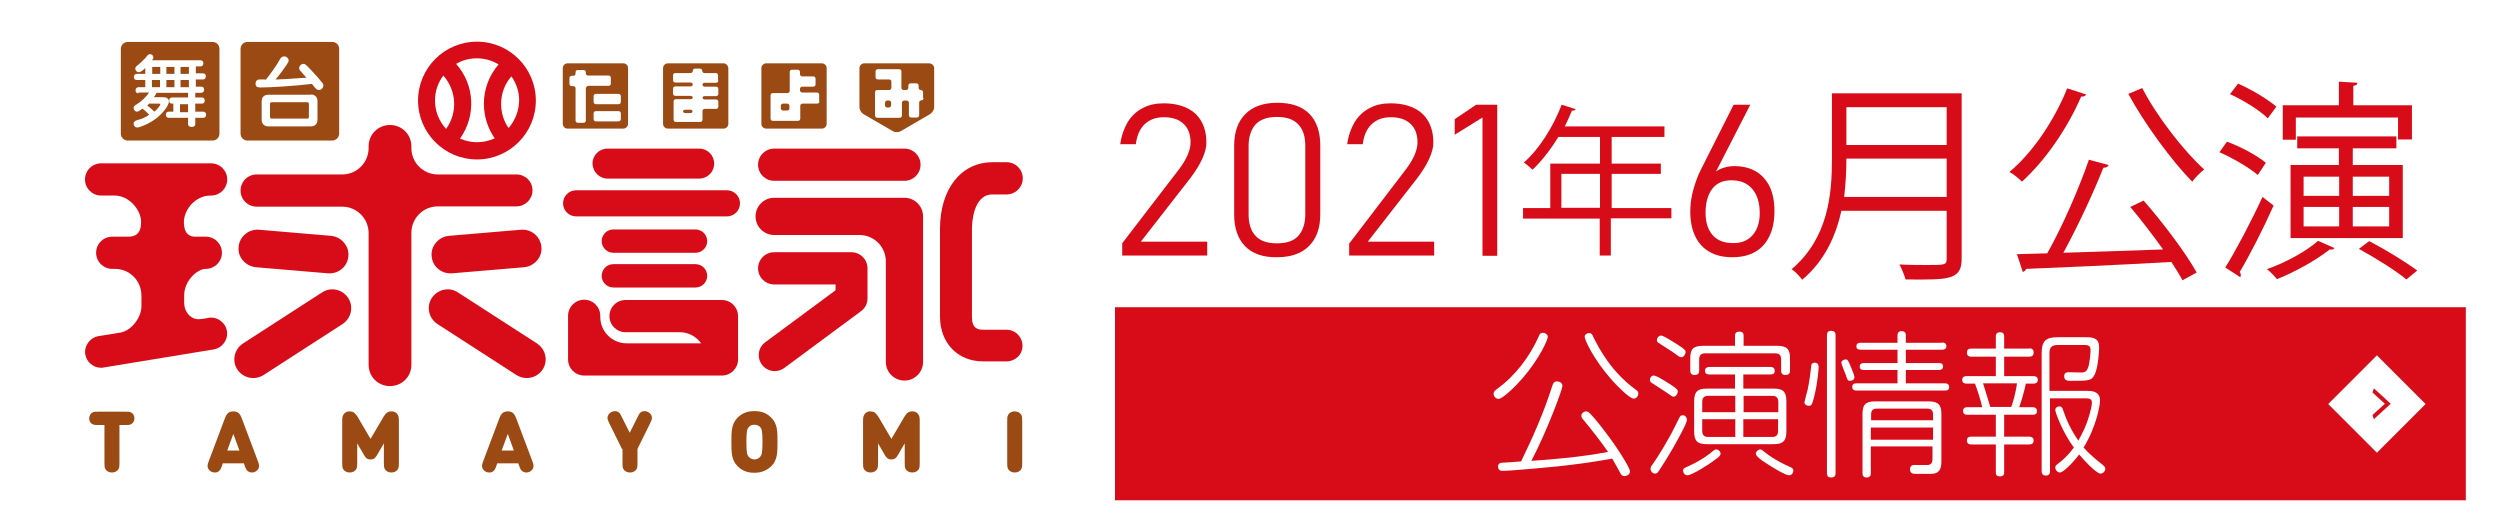 <?xml version="1.0" encoding="utf-8"?>
<!-- Generator: Adobe Illustrator 26.0.1, SVG Export Plug-In . SVG Version: 6.00 Build 0)  -->
<svg version="1.1" xmlns="http://www.w3.org/2000/svg" xmlns:xlink="http://www.w3.org/1999/xlink" x="0px" y="0px"
	 viewBox="0 0 900 191.4" style="enable-background:new 0 0 900 191.4;" xml:space="preserve">
<style type="text/css">
	.st0{fill:#D80C18;}
	.st1{fill:#FFFFFF;}
	.st2{filter:url(#Adobe_OpacityMaskFilter);}
	.st3{fill:url(#SVGID_1_);}
	.st4{mask:url(#_x32_0211203_x5F_tamayomi_x5F_01520_x25CF_.psd_00000023239594233745940980000017194442065892184194_);}
	.st5{filter:url(#Adobe_OpacityMaskFilter_00000054988840416508624480000013705919358340028062_);}
	.st6{fill:url(#SVGID_00000183225865683041511980000004607266802174360721_);}
	.st7{mask:url(#_x32_0211203_x5F_tamayomi_x5F_01520_x25CF_.psd_00000070830941012782606350000000188094349204980661_);}
	.st8{fill:#9C4A14;}
	.st9{fill:none;stroke:#FFFFFF;stroke-width:4;stroke-miterlimit:10;}
	.st10{fill:#666666;}
	.st11{fill:#D80C18;stroke:#FFFFFF;stroke-width:3;stroke-miterlimit:10;}
</style>
<g id="レイヤー_1">
</g>
<g id="レイヤー_2">
</g>
<g id="レイヤー_3">
	<g>
		<rect class="st1" width="900" height="191.4"/>
		<g>
			<path class="st8" d="M224.4,22.8h-20.1c-0.9,0-1.7,0.8-1.7,1.7v20.1c0,0.9,0.8,1.7,1.7,1.7h20.1c0.9,0,1.7-0.8,1.7-1.7V24.5
				C226.1,23.6,225.4,22.8,224.4,22.8z M210.9,31.8v11.6c0,0.5-0.4,0.8-0.8,0.8H208c-0.5,0-0.8-0.4-0.8-0.8V31.8
				c0-0.5-0.4-0.8-0.8-0.8h-0.6c-0.5,0-0.8-0.4-0.8-0.8v-2.1c0-0.5,0.4-0.8,0.8-0.8h0.6c0.5,0,0.8-0.4,0.8-0.8V26
				c0-0.5,0.4-0.8,0.8-0.8h2.1c0.5,0,0.8,0.4,0.8,0.8v0.4c0,0.5,0.4,0.8,0.8,0.8h7.4c0.5,0,0.8,0.4,0.8,0.8v2.1
				c0,0.5-0.4,0.8-0.8,0.8h-7.4C211.3,31,210.9,31.4,210.9,31.8z M223.5,42.9c0,0.5-0.4,0.8-0.8,0.8h-8.2c-0.5,0-0.8-0.4-0.8-0.8
				v-2.1c0-0.5,0.4-0.8,0.8-0.8h8.2c0.5,0,0.8,0.4,0.8,0.8V42.9z M223.5,36.7c0,0.5-0.4,0.8-0.8,0.8h-8.2c-0.5,0-0.8-0.4-0.8-0.8
				v-2.1c0-0.5,0.4-0.8,0.8-0.8h8.2c0.5,0,0.8,0.4,0.8,0.8V36.7z M260.5,22.8h-20.1c-0.9,0-1.7,0.8-1.7,1.7v20.1
				c0,0.9,0.8,1.7,1.7,1.7h20.1c0.9,0,1.7-0.8,1.7-1.7V24.5C262.1,23.6,261.4,22.8,260.5,22.8z M258.6,29c0,0.5-0.4,0.8-0.8,0.8
				h-4.1c-0.5,0-0.8,0.3-0.8,0.7c0,0.4,0.4,0.7,0.8,0.7h4.1c0.5,0,0.8,0.4,0.8,0.8v1.8c0,0.5-0.4,0.8-0.8,0.8h-4.1
				c-0.5,0-0.8,0.3-0.8,0.6c0,0.3,0.4,0.6,0.8,0.6h4.1c0.5,0,0.8,0.4,0.8,0.8v1.8c0,0.5-0.4,0.8-0.8,0.8h-4.1
				c-0.5,0-0.8,0.4-0.8,0.8v3.1c0,0.5-0.4,0.8-0.8,0.8h-8.8c-0.5,0-0.8-0.4-0.8-0.8v-6.6c0-0.5,0.4-0.8,0.8-0.8h5.3
				c0.5,0,0.8-0.3,0.8-0.6c0-0.3-0.4-0.6-0.8-0.6h-5.5c-0.5,0-0.8-0.4-0.8-0.8v-1.8c0-0.5,0.4-0.8,0.8-0.8h5.5
				c0.5,0,0.8-0.3,0.8-0.7c0-0.4-0.4-0.7-0.8-0.7h-5.5c-0.5,0-0.8-0.4-0.8-0.8v-1.8c0-0.5,0.4-0.8,0.8-0.8h5.5
				c0.5,0,0.8-0.4,0.8-0.8c0-0.5,0.4-0.8,0.8-0.8h1.8c0.5,0,0.8,0.4,0.8,0.8c0,0.5,0.4,0.8,0.8,0.8h4.1c0.5,0,0.8,0.4,0.8,0.8V29z
				 M249.3,40.1c0,0.4-0.4,0.6-0.8,0.6h-1.8c-0.5,0-0.8-0.3-0.8-0.6c0-0.4,0.4-0.6,0.8-0.6h1.8C248.9,39.4,249.3,39.7,249.3,40.1z
				 M284.2,38.2V39c0,0.5-0.4,0.8-0.8,0.8h-1.5c-0.5,0-0.8-0.4-0.8-0.8v-0.9c0-0.5,0.4-0.8,0.8-0.8h1.5
				C283.9,37.3,284.2,37.7,284.2,38.2z M295.9,22.8h-20.1c-0.9,0-1.7,0.8-1.7,1.7v20.1c0,0.9,0.8,1.7,1.7,1.7h20.1
				c0.9,0,1.7-0.8,1.7-1.7V24.5C297.6,23.6,296.8,22.8,295.9,22.8z M295,36.5c0,0.5-0.4,0.8-0.8,0.8h-5.3c-0.5,0-0.8,0.4-0.8,0.8
				v4.6c0,0.5-0.4,0.8-0.8,0.8h-9.1c-0.5,0-0.8-0.4-0.8-0.8v-8.4c0-0.5,0.4-0.8,0.8-0.8h5.3c0.5,0,0.8-0.4,0.8-0.8v-6.8
				c0-0.5,0.4-0.8,0.8-0.8h2.1c0.5,0,0.8,0.4,0.8,0.8v0.8c0,0.5,0.4,0.8,0.8,0.8h4c0.5,0,0.8,0.4,0.8,0.8v2.1c0,0.5-0.4,0.8-0.8,0.8
				h-4c-0.5,0-0.8,0.4-0.8,0.8v0.5c0,0.5,0.4,0.8,0.8,0.8h5.3c0.5,0,0.8,0.4,0.8,0.8V36.5z M334.5,22.8h-10c-0.9,0-2.5,0-3.4,0h-10
				c-0.9,0-1.7,0.8-1.7,1.7v14.1c0,0.9,0.7,2.1,1.5,2.5l10.5,6.1c0.8,0.5,2.1,0.5,2.9,0l10.5-6.1c0.8-0.5,1.5-1.6,1.5-2.5V24.4
				C336.2,23.5,335.4,22.8,334.5,22.8z M332.5,35.3c0,0.5-0.4,0.8-0.8,0.8c-0.4,0-0.8,0.4-0.8,0.8v4.6c0,0.5-0.4,0.8-0.8,0.8h-2.1
				c-0.5,0-0.8-0.4-0.8-0.8V37c0-0.5-0.4-0.8-0.8-0.8h-0.9c-0.5,0-0.8,0.4-0.8,0.8v4.6c0,0.5-0.4,0.8-0.8,0.8h-8.1
				c-0.5,0-0.8-0.4-0.8-0.8v-8.4c0-0.5,0.4-0.8,0.8-0.8h4.3c0.5,0,0.8-0.4,0.8-0.8v-2.2c0-0.5-0.4-0.8-0.8-0.8H316
				c-0.5,0-0.8-0.4-0.8-0.8v-2.1c0-0.5,0.4-0.8,0.8-0.8h7.7c0.5,0,0.8,0.4,0.8,0.8v5.9c0,0.5,0.4,0.8,0.8,0.8h0.9
				c0.5,0,0.8-0.4,0.8-0.8v-0.8c0-0.5,0.4-0.8,0.8-0.8h2.1c0.5,0,0.8,0.4,0.8,0.8v0.8c0,0.5,0.4,0.8,0.8,0.8c0.4,0,0.8,0.4,0.8,0.8
				V35.3z M320.8,37v0.9c0,0.5-0.4,0.8-0.8,0.8h-0.6c-0.5,0-0.8-0.4-0.8-0.8V37c0-0.5,0.4-0.8,0.8-0.8h0.6
				C320.4,36.1,320.8,36.5,320.8,37z"/>
			<path class="st8" d="M37.5,153h-2.2c-1.1,0-1.5,0-2-0.3c-0.7-0.3-1.2-1.1-1.2-2.1c0-0.9,0.5-1.8,1.2-2.1c0.5-0.3,0.9-0.3,2-0.3
				h9.9c1.1,0,1.5,0,2,0.3c0.7,0.3,1.2,1.1,1.2,2.1c0,0.9-0.5,1.8-1.2,2.1c-0.5,0.3-0.9,0.3-2,0.3h-2.2v13.5c0,1.2,0,1.6-0.3,2.3
				c-0.4,0.8-1.3,1.3-2.4,1.3s-2-0.5-2.4-1.3c-0.3-0.6-0.3-1.1-0.3-2.3V153z M81,150.5c0.4-1,0.7-1.4,1.1-1.8
				c0.5-0.4,1.1-0.6,1.9-0.6c0.8,0,1.4,0.2,1.9,0.6c0.4,0.4,0.7,0.8,1.1,1.8l5.8,15.4c0.5,1.3,0.8,2.4-0.2,3.4
				c-0.5,0.5-1.2,0.8-1.9,0.8c-0.6,0-1.1-0.2-1.5-0.5c-0.5-0.4-0.7-0.8-1.1-1.9l-0.3-0.9h-7.6l-0.3,0.9c-0.4,1.1-0.6,1.5-1.1,1.9
				c-0.4,0.4-0.9,0.5-1.5,0.5c-0.7,0-1.5-0.3-1.9-0.8c-1-1-0.7-2.1-0.2-3.4L81,150.5z M84,156.2l-2.2,6h4.4L84,156.2z M123.2,151.4
				c0-1.1,0.1-1.9,0.8-2.6c0.5-0.5,1.1-0.7,1.8-0.7c0.6,0,1.1,0.1,1.6,0.4c0.5,0.4,0.9,0.9,1.3,1.5l4.7,8l4.7-8
				c0.4-0.6,0.8-1.2,1.3-1.5c0.5-0.3,0.9-0.4,1.6-0.4c0.7,0,1.3,0.2,1.8,0.7c0.7,0.7,0.8,1.4,0.8,2.6v15.1c0,1.2,0,1.6-0.3,2.3
				c-0.4,0.8-1.3,1.3-2.4,1.3c-1.1,0-2-0.5-2.4-1.3c-0.3-0.6-0.3-1.1-0.3-2.3v-6.9l-2.5,4.3c-0.6,1-1.1,1.5-2.3,1.5
				c-1.2,0-1.7-0.5-2.3-1.5l-2.5-4.3v6.9c0,1.2,0,1.6-0.3,2.3c-0.4,0.8-1.3,1.3-2.4,1.3c-1.1,0-2-0.5-2.4-1.3
				c-0.3-0.6-0.3-1.1-0.3-2.3V151.4z M179.8,150.5c0.4-1,0.7-1.4,1.1-1.8c0.5-0.4,1.1-0.6,1.9-0.6c0.8,0,1.4,0.2,1.9,0.6
				c0.4,0.4,0.7,0.8,1.1,1.8l5.8,15.4c0.5,1.3,0.8,2.4-0.2,3.4c-0.5,0.5-1.2,0.8-1.9,0.8c-0.6,0-1.1-0.2-1.5-0.5
				c-0.5-0.4-0.7-0.8-1.1-1.9l-0.3-0.9H179l-0.3,0.9c-0.4,1.1-0.6,1.5-1.1,1.9c-0.4,0.4-0.9,0.5-1.5,0.5c-0.7,0-1.5-0.3-1.9-0.8
				c-1-1-0.7-2.1-0.2-3.4L179.8,150.5z M182.8,156.2l-2.2,6h4.4L182.8,156.2z M223.9,161.6l-4.5-9.1c-0.5-1.1-0.7-1.5-0.7-2.1
				c0-0.8,0.5-1.6,1.4-2.1c0.4-0.2,0.9-0.3,1.3-0.3c0.5,0,0.9,0.2,1.3,0.4c0.5,0.4,0.7,0.7,1.2,1.8l2.8,5.6l2.8-5.6
				c0.5-1.1,0.7-1.4,1.2-1.8c0.4-0.3,0.8-0.4,1.3-0.4c0.4,0,0.8,0.1,1.3,0.3c0.9,0.5,1.4,1.3,1.4,2.1c0,0.6-0.2,1-0.7,2.1l-4.5,9.1
				v4.9c0,1.2,0,1.6-0.3,2.3c-0.4,0.8-1.3,1.3-2.4,1.3s-2-0.5-2.4-1.3c-0.3-0.6-0.3-1.1-0.3-2.3V161.6z M271.6,170.2
				c-2.7,0-4.5-0.8-6.1-2.4c-2.2-2.2-2.2-5-2.2-8.7c0-3.7,0-6.5,2.2-8.7c1.6-1.6,3.4-2.4,6.1-2.4c2.7,0,4.5,0.8,6.1,2.4
				c2.2,2.2,2.2,5,2.2,8.7c0,3.7,0,6.5-2.2,8.7C276.1,169.3,274.2,170.2,271.6,170.2z M274.5,159.1c0-4-0.3-4.7-0.8-5.3
				c-0.4-0.5-1.2-0.9-2.1-0.9c-1,0-1.7,0.4-2.1,0.9c-0.5,0.6-0.8,1.4-0.8,5.3c0,4,0.3,4.7,0.8,5.3c0.4,0.5,1.2,1,2.1,1
				c1,0,1.7-0.5,2.1-1C274.2,163.8,274.5,163.1,274.5,159.1z M310.7,151.4c0-1.1,0.1-1.9,0.8-2.6c0.5-0.5,1.1-0.7,1.8-0.7
				c0.6,0,1.1,0.1,1.6,0.4c0.5,0.4,0.9,0.9,1.3,1.5l4.7,8l4.7-8c0.4-0.6,0.8-1.2,1.3-1.5c0.5-0.3,0.9-0.4,1.6-0.4
				c0.7,0,1.3,0.2,1.8,0.7c0.7,0.7,0.8,1.4,0.8,2.6v15.1c0,1.2,0,1.6-0.3,2.3c-0.4,0.8-1.3,1.3-2.4,1.3c-1.1,0-2-0.5-2.4-1.3
				c-0.3-0.6-0.3-1.1-0.3-2.3v-6.9l-2.5,4.3c-0.6,1-1.1,1.5-2.3,1.5c-1.2,0-1.7-0.5-2.3-1.5l-2.5-4.3v6.9c0,1.2,0,1.6-0.3,2.3
				c-0.4,0.8-1.3,1.3-2.4,1.3s-2-0.5-2.4-1.3c-0.3-0.6-0.3-1.1-0.3-2.3V151.4z M362.6,151.7c0-1.2,0-1.6,0.3-2.3
				c0.4-0.8,1.3-1.3,2.4-1.3s2,0.5,2.4,1.3c0.3,0.6,0.3,1.1,0.3,2.3v14.8c0,1.2,0,1.6-0.3,2.3c-0.4,0.8-1.3,1.3-2.4,1.3
				s-2-0.5-2.4-1.3c-0.3-0.6-0.3-1.1-0.3-2.3V151.7z"/>
			<path class="st0" d="M125.3,107.2c-2.1-3.1-6.3-4-9.4-1.9l-28.5,18.4c-3.1,2.1-4,6.3-1.9,9.4c1.3,1.9,3.4,3,5.7,3
				c1.3,0,2.6-0.4,3.7-1.1l28.5-18.4C126.5,114.5,127.4,110.3,125.3,107.2z"/>
			<path class="st0" d="M123.8,87.3c-1.2-1.4-2.8-2.2-4.6-2.4l-26-2.2c-3.7-0.3-7,2.5-7.3,6.2c-0.2,1.8,0.4,3.6,1.6,4.9
				c1.2,1.4,2.8,2.2,4.6,2.4l26,2.2c0.2,0,0.4,0,0.6,0c3.5,0,6.5-2.7,6.7-6.2C125.6,90.4,125,88.7,123.8,87.3z"/>
			<path class="st0" d="M362.3,130.1h-8.4c-9.1,0-15.5-6.6-15.5-16.1V82.4c0-14.4,7.6-24,18.9-24h5.1c3.2,0,5.8,2.6,5.8,5.8
				c0,3.2-2.6,5.8-5.8,5.8h-5.1c-7,0-7.4,10.4-7.4,12.5v31.7c0,4,2.1,4.5,4,4.5h8.4c3.2,0,5.8,2.6,5.8,5.8S365.5,130.1,362.3,130.1z
				"/>
			<g>
				<path class="st0" d="M185.9,62.8h-28.3c-5.2,0-9.5-4.2-9.5-9.5v-0.6c0-4.3-3.4-7.7-7.7-7.7s-7.7,3.4-7.7,7.7v0.6
					c0,5.2-4.2,9.5-9.5,9.5H92.4c-3.2,0-5.8,2.6-5.8,5.8c0,3.2,2.6,5.8,5.8,5.8h30.8c5.2,0,9.5,4.2,9.5,9.5v47.4
					c0,4.3,3.4,7.7,7.7,7.7s7.7-3.4,7.7-7.7V83.8c0-5.2,4.2-9.5,9.5-9.5h28.3c3.2,0,5.8-2.6,5.8-5.8
					C191.7,65.3,189.1,62.8,185.9,62.8z"/>
				<path class="st0" d="M218.7,64.3h33c3,0,5.4-2.4,5.4-5.4c0-3-2.4-5.4-5.4-5.4h-33c-3,0-5.4,2.4-5.4,5.4
					C213.4,61.9,215.8,64.3,218.7,64.3z"/>
				<path class="st0" d="M261.7,68.5h-54.3c-2.6,0-4.7,2.1-4.7,4.7c0,2.6,2.1,4.7,4.7,4.7h54.3c2.6,0,4.7-2.1,4.7-4.7
					C266.4,70.6,264.3,68.5,261.7,68.5z"/>
				<path class="st0" d="M220.8,91h29.6c2.3,0,4.2-1.9,4.2-4.2s-1.9-4.2-4.2-4.2h-29.6c-2.3,0-4.2,1.9-4.2,4.2S218.5,91,220.8,91z"
					/>
				<path class="st0" d="M220.8,103.5h29.6c2.3,0,4.2-1.9,4.2-4.2s-1.9-4.2-4.2-4.2h-29.6c-2.3,0-4.2,1.9-4.2,4.2
					S218.5,103.5,220.8,103.5z"/>
				<path class="st0" d="M259.9,108h-34.7c-3.2,0-5.8,2.6-5.8,5.8s2.6,5.8,5.8,5.8h19.5c3.2,0,6,1.6,7.7,4h-26.8
					c-5.2,0-9.5-4.2-9.5-9.5v-0.4c0-3.2-2.6-5.8-5.8-5.8s-5.8,2.6-5.8,5.8v15.7c0,3.2,2.6,5.8,5.8,5.8h49.6c3.2,0,5.8-2.6,5.8-5.8
					v-15.5C265.7,110.6,263.1,108,259.9,108z"/>
				<path class="st0" d="M278.7,65.1h46.9c3.2,0,5.8-2.6,5.8-5.8s-2.6-5.8-5.8-5.8h-46.9c-3.2,0-5.8,2.6-5.8,5.8
					S275.5,65.1,278.7,65.1z"/>
				<path class="st0" d="M325.6,71.2h-46.9c-3.7,0-6.7,3-6.7,6.7s3,6.7,6.7,6.7h30.7c5.2,0,9.5,4.2,9.5,9.5v36.2
					c0,3.7,3,6.7,6.7,6.7s6.7-3,6.7-6.7V77.9C332.3,74.2,329.3,71.2,325.6,71.2z"/>
				<path class="st0" d="M306.5,90.8h-27.8c-3.2,0-5.8,2.6-5.8,5.8s2.6,5.8,5.8,5.8h22.1v2.1l-25.3,18.7c-2.6,1.9-3.1,5.5-1.2,8.1
					c1.1,1.5,2.9,2.3,4.6,2.3c1.2,0,2.4-0.4,3.4-1.1l27.7-20.5c1.5-1.1,2.3-2.8,2.3-4.6V96.6C312.3,93.4,309.7,90.8,306.5,90.8z"/>
				<path class="st0" d="M171.7,15c-11.7,0-21.2,9.5-21.2,21.2s9.5,21.2,21.2,21.2s21.2-9.5,21.2-21.2S183.4,15,171.7,15z
					 M160.6,46.4c-2.5-2.7-4-6.3-4-10.2c0-3.4,1.1-6.5,3-9C164.4,32.6,164.8,40.6,160.6,46.4z M178.1,49.8c-2,0.9-4.1,1.4-6.4,1.4
					c-2.2,0-4.2-0.5-6.1-1.3c5.8-8.1,5.4-19.3-1.4-26.9c2.2-1.3,4.7-2,7.5-2c2.8,0,5.5,0.8,7.8,2.2c-3.4,3.9-5.3,8.9-5.3,14.1
					C174.2,41.9,175.6,46.2,178.1,49.8z M183.1,46.1c-1.8-2.5-2.7-5.6-2.7-8.7c0-3.7,1.3-7.2,3.7-9.9c1.8,2.5,2.8,5.5,2.8,8.7
					C186.8,40,185.4,43.4,183.1,46.1z"/>
				<path class="st0" d="M75.8,70.4H76c3.2,0,5.8-2.6,5.8-5.8s-2.6-5.8-5.8-5.8H36.4c-3.2,0-5.8,2.6-5.8,5.8s2.6,5.8,5.8,5.8h4.9
					c5.2,0,9.5,5.2,9.5,9.5c0,4.3-2.1,5.3-4.6,5.3c-2.5,0-5.8,0-5.8,0c-3.2,0-5.8,2.6-5.8,5.8s2.6,5.8,5.8,5.8h1
					c5.2,0,9.5,4.2,9.5,9.5c0,0,0.1,0.7,0,4.3c-0.1,3.6-3.4,8.3-7.4,9.1c-4,0.7-8,1.3-8,1.3c-3.1,0.5-5.3,3.5-4.8,6.6
					c0.5,2.8,2.9,4.8,5.7,4.8c0.3,0,0.6,0,0.9-0.1l39.6-6.5c3.1-0.5,5.3-3.5,4.8-6.6c-0.5-3.1-3.5-5.3-6.6-4.8c0,0-0.4,0.2-3.2,0.5
					c-2.8,0.3-5.6-2.2-5.6-6c0-3.1,0-2.9,0-2.7c0.1-5.2,4.7-9.4,7.8-9.4c3.2,0,5.8-2.6,5.8-5.8s-2.6-5.8-5.8-5.8c0,0-2.5,0-4,0
					c-1.5,0-3.9-0.7-3.9-5.3C66.3,75.2,70.5,70.4,75.8,70.4z"/>
			</g>
			<path class="st0" d="M155.5,107.2c2.1-3.1,6.3-4,9.4-1.9l28.5,18.4c3.1,2.1,4,6.3,1.9,9.4c-1.3,1.9-3.4,3-5.7,3
				c-1.3,0-2.6-0.4-3.7-1.1l-28.5-18.4C154.3,114.5,153.4,110.3,155.5,107.2z"/>
			<path class="st0" d="M157,87.3c1.2-1.4,2.8-2.2,4.6-2.4l26-2.2c3.7-0.3,7,2.5,7.3,6.2c0.2,1.8-0.4,3.6-1.6,4.9
				c-1.2,1.4-2.8,2.2-4.6,2.4l-26,2.2c-0.2,0-0.4,0-0.6,0c-3.5,0-6.5-2.7-6.7-6.2C155.2,90.4,155.8,88.7,157,87.3z"/>
			<path class="st8" d="M76.5,50.6H46c-1.4,0-2.5-1.1-2.5-2.5V17.6c0-1.4,1.1-2.5,2.5-2.5h30.5c1.4,0,2.5,1.1,2.5,2.5v30.5
				C79,49.5,77.9,50.6,76.5,50.6z"/>
			<path class="st8" d="M119.5,50.6H89.1c-1.4,0-2.5-1.1-2.5-2.5V17.6c0-1.4,1.1-2.5,2.5-2.5h30.5c1.4,0,2.5,1.1,2.5,2.5v30.5
				C122.1,49.5,120.9,50.6,119.5,50.6z"/>
			<g>
				<path class="st1" d="M49.8,33.6c-0.6,0-1-0.4-1-1.1c0-0.6,0.4-1.1,1-1.1h2.5v-2.6h-3.1c-0.6,0-1-0.4-1-1.1c0-0.7,0.4-1.1,1-1.1
					h3.1v-2.1C51.1,25.6,50.5,26,50,26c-0.7,0-1.3-0.6-1.3-1.3c0-0.4,0.2-0.7,0.7-1.1c0.4-0.3,1.1-0.9,1.7-1.5
					c0.1-0.1,0.2-0.2,0.4-0.4c0.1-0.1,0.3-0.3,0.6-0.6c0.2-0.2,0.4-0.4,0.6-0.7c0.4-0.4,0.4-0.4,0.4-0.5c0.2-0.2,0.6-0.4,0.9-0.4
					c0.7,0,1.2,0.5,1.2,1.2c0,0.4-0.1,0.6-0.5,1h17.5c0.6,0,1,0.4,1,1.1c0,0.7-0.4,1.1-1,1.1h-1.7v2.5h2.6c0.6,0,1,0.4,1,1.1
					c0,0.7-0.4,1.1-1,1.1h-2.6v2.6h2c0.6,0,1,0.4,1,1.1c0,0.6-0.4,1.1-1,1.1h-2.2v1.7h2.5c0.5,0,0.9,0.5,0.9,1.1
					c0,0.7-0.4,1.1-0.9,1.1h-2.5v2.9h2.9c0.6,0,1,0.5,1,1.1c0,0.7-0.4,1.1-1,1.1h-2.9v2.3c0,0.6-0.5,1-1.3,1s-1.3-0.4-1.3-1v-2.3h-7
					c-0.6,0-1-0.4-1-1.1c0-0.7,0.4-1.1,1-1.1h1.7v-2.9h-0.6c-0.6,0-0.9-0.4-0.9-1.1c0-0.7,0.4-1.1,0.9-1.1h5.9v-1.7H56.4
					c-0.3,0.6-0.6,1-1,1.6h3.4c1.3,0,2,0.6,2,1.5c0,0.9-0.7,2.2-2,3.7c-1.8,2.1-4.2,3.8-7.1,5c-1.2,0.5-2,0.7-2.4,0.7
					c-0.6,0-1.2-0.6-1.2-1.4c0-0.6,0.4-0.9,1.1-1.2c1.9-0.5,3.1-1,4.5-2c-0.7-0.8-1.6-1.6-2.4-2.2c-1.2,0.9-1.6,1.1-2,1.1
					c-0.6,0-1.2-0.6-1.2-1.3c0-0.6,0.2-0.8,1.2-1.4c1.6-1,3.2-2.5,4.4-4.2H49.8z M53,38c1,0.7,1.7,1.4,2.6,2.2
					c1.1-1,2.1-2.2,2.1-2.6c0-0.2-0.2-0.3-0.6-0.3h-3.4l-0.3,0.3L53,38z M54.8,26.6h2.9v-2.5h-2.9V26.6z M57.6,28.8h-2.9v2.6h2.9
					V28.8z M59.9,26.6h2.9v-2.5h-2.9V26.6z M62.8,28.8h-2.9v2.6h2.9V28.8z M64.8,37.5v2.9h2.9v-2.9H64.8z M65,26.6h3v-2.5h-3V26.6z
					 M68,28.8h-3v2.6h3V28.8z"/>
			</g>
			<g>
				<path class="st1" d="M95.7,28.7c1.7-2.1,4-5.3,5.1-7.4c0.4-0.7,0.9-1,1.5-1c0.9,0,1.6,0.7,1.6,1.4c0,0.5-0.1,0.7-0.7,1.6
					c-1.2,1.8-2.3,3.3-4,5.3l0.6,0c2.4-0.1,4.7-0.2,8.4-0.5l2.1-0.1l-0.4-0.5c-0.9-1-0.9-1-1.6-1.8c-0.4-0.4-0.6-0.8-0.6-1.2
					c0-0.7,0.7-1.5,1.5-1.5c0.7,0,0.7,0,3.6,3.1c1.4,1.5,2.2,2.4,3.2,3.7c0.3,0.3,0.4,0.6,0.4,1c0,0.8-0.7,1.6-1.6,1.6
					c-0.4,0-0.9-0.2-1.2-0.6c-0.1-0.1-0.1-0.1-0.5-0.6c-0.2-0.3-0.6-0.8-0.8-1c-5.7,0.7-14.9,1.3-18.6,1.3c-1.2,0-1.7-0.4-1.7-1.4
					c0-0.7,0.4-1.3,0.9-1.4c0.2-0.1,0.2-0.1,1.7-0.1h0.6L95.7,28.7z M111.8,34c1.6,0,2.5,0.9,2.5,2.5V43c0,1.6-0.9,2.5-2.5,2.5H96.7
					c-1.6,0-2.5-0.9-2.5-2.5v-6.4c0-1.7,0.9-2.5,2.5-2.5H111.8z M97.2,42c0,0.4,0.2,0.7,0.7,0.7h12.6c0.5,0,0.7-0.2,0.7-0.7v-4.5
					c0-0.5-0.2-0.7-0.7-0.7H97.9c-0.5,0-0.7,0.2-0.7,0.7V42z"/>
			</g>
		</g>
		<g>
			<path class="st0" d="M403.9,87.7L424.4,61c1.3-1.7,2.4-3.5,3.1-5.1s1.1-3.2,1.1-4.5v-0.1c0-2.9-0.8-5.1-2.5-6.7
				c-1.7-1.6-4-2.4-7.1-2.4c-2.8,0-5.1,0.8-6.9,2.5c-1.8,1.7-2.8,4.1-3.2,7.2v0h-5.6v0c0.4-3.1,1.4-5.8,2.7-8c1.4-2.2,3.2-3.9,5.4-5
				c2.2-1.2,4.7-1.7,7.6-1.7c3.2,0,6,0.6,8.3,1.7c2.3,1.1,4,2.7,5.2,4.8c1.2,2.1,1.8,4.7,1.8,7.7v0c0,1.7-0.5,3.6-1.5,5.8
				c-1,2.2-2.4,4.4-4.1,6.7l-18,23.1h23.9v5h-30.6V87.7z"/>
			<path class="st0" d="M448.2,88.6c-2.6-2.7-3.9-6.5-3.9-11.4V52.5c0-4.9,1.3-8.7,4-11.4c2.6-2.7,6.5-4.1,11.5-4.1
				c5.1,0,8.9,1.3,11.6,4c2.6,2.7,3.9,6.5,3.9,11.4v24.7c0,4.9-1.3,8.7-4,11.4c-2.6,2.7-6.5,4.1-11.5,4.1
				C454.7,92.7,450.8,91.3,448.2,88.6z M467.4,84.9c1.6-1.8,2.5-4.4,2.5-7.7V52.5c0-3.4-0.8-5.9-2.5-7.7c-1.6-1.8-4.2-2.7-7.7-2.7
				s-6,0.9-7.7,2.7c-1.6,1.8-2.5,4.4-2.5,7.7v24.7c0,3.3,0.8,5.9,2.5,7.7c1.6,1.8,4.2,2.7,7.7,2.7S465.8,86.7,467.4,84.9z"/>
			<path class="st0" d="M485.7,87.7L506.1,61c1.3-1.7,2.4-3.5,3.1-5.1s1.1-3.2,1.1-4.5v-0.1c0-2.9-0.8-5.1-2.5-6.7
				c-1.7-1.6-4-2.4-7.1-2.4c-2.8,0-5.1,0.8-6.9,2.5c-1.8,1.7-2.8,4.1-3.2,7.2v0H485v0c0.4-3.1,1.4-5.8,2.7-8c1.4-2.2,3.2-3.9,5.4-5
				c2.2-1.2,4.7-1.7,7.6-1.7c3.2,0,6,0.6,8.3,1.7c2.3,1.1,4,2.7,5.2,4.8c1.2,2.1,1.8,4.7,1.8,7.7v0c0,1.7-0.5,3.6-1.5,5.8
				c-1,2.2-2.4,4.4-4.1,6.7l-18,23.1h23.9v5h-30.6V87.7z"/>
			<path class="st0" d="M539.1,92.1h-5.4V42.3l-10,6.2v-5.6l7.7-5.2h7.6V92.1z"/>
			<path class="st0" d="M601.7,74.8v3.8h-21.8V92h-4V78.7h-27.6v-3.8h9.8v-16H576v-9.6h-15c-2.8,4.6-6,8.7-9.3,11.8
				c-0.7-0.7-2.2-2-3.1-2.6c5.4-4.7,10.5-12.7,13.6-20.8l5,1.6c-0.2,0.5-0.8,0.6-1.3,0.5c-0.8,1.9-1.6,3.8-2.6,5.7h35.9v3.8h-19v9.6
				h17.7v3.7h-17.7v12.3H601.7z M562.1,74.8H576V62.6h-13.9V74.8z"/>
			<path class="st0" d="M615.5,90.7c-2.3-1.3-4-3.1-5.2-5.6c-1.2-2.5-1.8-5.4-1.8-8.9v0c0-2,0.2-4.1,0.7-6.3
				c0.5-2.2,1.2-4.4,2.1-6.6c0.1-0.4,0.3-0.7,0.5-1.1c0.2-0.4,0.3-0.7,0.5-1.1l11.8-23.4h6l-13.9,27.1l0-1.3
				c0.7-1.2,1.8-2.1,3.2-2.7c1.4-0.6,3-1,4.8-1c3.1,0,5.7,0.6,7.9,1.9c2.2,1.3,3.8,3.1,5,5.5c1.1,2.4,1.7,5.3,1.7,8.8v0
				c0,3.5-0.6,6.5-1.8,9c-1.2,2.5-2.9,4.4-5.2,5.7c-2.3,1.3-5,1.9-8.2,1.9S617.8,92,615.5,90.7z M630.9,84.7c1.7-1.9,2.6-4.6,2.6-8
				v0c0-3.7-0.9-6.6-2.7-8.7c-1.8-2.1-4.3-3.1-7.5-3.1c-3,0-5.3,1-6.9,3.1c-1.6,2.1-2.4,5-2.4,8.7v0c0,3.4,0.9,6.1,2.6,8
				c1.7,1.9,4.1,2.8,7.2,2.8C626.8,87.6,629.2,86.6,630.9,84.7z"/>
			<path class="st0" d="M706.2,33.6v59.4c0,4-1.1,5.7-3.9,6.7s-8,1-16.3,0.9c-0.4-1.5-1.4-3.9-2.2-5.4c3.7,0.2,7.2,0.2,9.9,0.2
				c6.7,0,7.1,0,7.1-2.4V75.9h-37.9c-2,9-6,18-14.1,24.8c-0.8-1.1-2.7-3.1-3.8-3.8c13.2-11.2,14.5-27,14.5-39.7V33.6H706.2z
				 M664.7,57.1c0,3.9-0.2,8.7-0.8,13.8h36.9V57.1H664.7z M700.8,38.6h-36.1v13.6h36.1V38.6z"/>
			<path class="st0" d="M751,34c-0.2,0.5-0.8,0.8-1.8,0.8c-5,11.6-13.1,23.2-21.3,30.6c-1.1-1.1-3.1-2.8-4.5-3.5
				c8.2-6.8,16.1-18.4,20.8-30.1L751,34z M759.1,59.4c-0.2,0.6-0.9,1-1.9,1c-3.6,9.1-9.3,21.3-14.4,30.6c10.8-0.3,23.6-0.8,35.9-1.2
				c-3.7-5.2-8-10.8-11.8-15.3l4.8-2.3c7.1,8.1,15.2,18.9,19.1,25.9l-5.1,2.8c-1-1.9-2.4-4.1-4-6.6c-19.2,1.1-39.6,2-52.3,2.5
				c-0.2,0.6-0.7,1-1.2,1.1l-2.1-6.4l10.9-0.3c5.4-9.5,11.5-23.5,15-33.7L759.1,59.4z M771.2,31.7c5.3,10.3,15.1,22.8,22.3,29.3
				c-1.4,1.1-3.3,3-4.3,4.4c-7.2-7.3-17.1-20.7-23-31.6L771.2,31.7z"/>
			<path class="st0" d="M801.7,51c5,1.8,11,5.1,14,7.6l-2.9,4.4c-3-2.6-9-6.1-13.8-8.2L801.7,51z M801.1,96.3
				c3.8-6.1,9.3-16.5,13.4-25.4l4,3.1c-3.7,8.3-8.6,17.9-12.2,23.9c0.3,0.4,0.4,0.8,0.4,1.1c0,0.3-0.1,0.6-0.2,0.8L801.1,96.3z
				 M805.7,30.1c4.8,2.1,10.8,5.7,13.8,8.3l-3.1,4.2c-2.8-2.8-8.7-6.5-13.6-8.7L805.7,30.1z M840.4,89.3c-0.4,0.5-1,0.7-1.7,0.5
				c-4.9,3.9-12.5,8.1-19,10.7c-0.8-1-2.5-2.8-3.6-3.6c6.3-2.2,13.9-6.2,18.4-10.2L840.4,89.3z M826.5,42.4v7.9h-4.7V37.9H842v-8.5
				l6.7,0.4c-0.1,0.6-0.5,1-1.5,1.1v7h21.1v12.3h-5v-7.9H826.5z M824.6,59.4h17.4v-6H827v-4.3h35.7v4.3H847v6h18v26.3h-40.4V59.4z
				 M829.3,63.6v6.9h12.8v-6.9H829.3z M829.3,74.5v7h12.8v-7H829.3z M860.1,63.6H847v6.9h13.1V63.6z M860.1,81.5v-7H847v7H860.1z
				 M866.3,100.6c-3.7-3.1-11.2-7.8-17.1-11l3.7-2.8c5.8,3,13.3,7.6,17.3,10.6L866.3,100.6z"/>
		</g>
		<rect x="401.4" y="110.6" class="st0" width="486.3" height="69.5"/>
		<g>
			<path class="st1" d="M548,136.3c-2.6,3-7.1,7.3-8.5,7.3c-1.1,0-1.8-1-1.8-1.9c0-0.7,0.5-1.1,1-1.5c6.7-4.8,11.9-11.6,15.3-19.2
				c0.3-0.8,0.6-1.2,1.5-1.2c0.8,0,1.6,0.6,1.7,1.3C557.4,122.1,554.1,129.3,548,136.3z M560.7,167.9c-2.8,0.3-16.8,1.6-19.5,1.6
				c-0.7,0-1.9,0-1.9-1.6c0-0.6,0.3-1.2,1.2-1.3c0.1,0,6.7-0.4,7.1-0.5c4.3-8.8,8.2-17.7,11.2-27.1c0.3-1,0.6-1.7,1.8-1.7
				c0.8,0,1.9,0.6,1.9,1.6c0,1.1-5.3,15.7-11.2,27c9.2-0.6,18.5-1.5,27.6-3.2c-2.4-3.5-5.6-7.6-8.9-11.6c-0.4-0.4-0.7-0.9-0.7-1.5
				c0-0.8,0.9-1.5,1.7-1.5c0.2,0,0.4,0,0.9,0.3c0.6,0.4,3,3.1,6,7.1c3.8,4.9,8.9,12.8,8.9,14.2c0,1.2-1.3,1.7-2,1.7
				c-0.8,0-1.2-0.5-1.6-1.3c-0.6-1.1-1.5-2.8-2.8-5C573.9,166.3,567.3,167.2,560.7,167.9z M572.1,119.9c0.8,0,1.1,0.5,1.3,1
				c2.3,4.7,6.6,12.9,15.5,19.4c0.5,0.4,0.9,0.7,0.9,1.3c0,1-0.7,1.9-1.7,1.9c-1.5,0-6.3-4.9-8.1-7c-6.1-6.9-9.7-14.3-9.5-15.4
				C570.5,120.4,571.4,119.9,572.1,119.9z"/>
			<path class="st1" d="M595.4,135.2c1.2,0,5.9,3.2,6.4,3.5c2,1.3,2.2,1.7,2.2,2.3c0,0.7-0.6,1.8-1.5,1.8c-0.5,0-0.6-0.1-2.4-1.4
				c-0.8-0.6-4.7-3-5.4-3.5c-0.7-0.4-0.8-1-0.7-1.5C594.1,136.1,594.4,135.2,595.4,135.2z M607.3,151.1c0,1.4-3.8,8-4.9,10
				c-3,5.2-5.3,8.5-5.4,8.7c-0.2,0.3-0.6,0.7-1.2,0.7c-0.8,0-1.6-0.8-1.6-1.7c0-0.6,0.3-1.1,0.7-1.6c1.5-2,5.8-8.9,8.3-14.1
				c0.2-0.4,1.5-3.1,1.7-3.3c0.3-0.3,0.7-0.3,1.1-0.3C606.6,149.5,607.3,150.3,607.3,151.1z M598,120.8c0.8,0,4.6,2.4,5.7,3.1
				c3.1,2,3.1,2.2,3.1,2.9c0,0.8-0.7,1.8-1.5,1.8c-0.6,0-1-0.3-2.6-1.5c-0.9-0.7-5.5-3.5-5.8-3.8c-0.5-0.3-0.4-0.8-0.4-1.1
				C596.6,121.5,597.2,120.8,598,120.8z M619.4,163.3c0,0.6-0.3,1-1.7,2c-3.1,2.4-8.8,5.8-10.2,5.8c-1.3,0-1.6-1.3-1.6-1.7
				c0-0.7,0.2-0.8,2.2-1.7c4.5-2,7.9-4.7,8.4-5.2c0.6-0.4,0.9-0.7,1.2-0.7C618.5,161.7,619.4,162.5,619.4,163.3z M639.8,124.5
				c3.4,0,4.6,1.1,4.6,4.5v4.4c0,0.4,0,1.6-1.6,1.6c-1.6,0-1.6-1.2-1.6-1.6v-4c0-1.5-0.6-2.2-2.1-2.2h-25.3c-1.5,0-2.1,0.8-2.1,2.2
				v4c0,0.6-0.1,1.6-1.6,1.6c-1.4,0-1.6-0.8-1.6-1.6V129c0-3.4,1.1-4.5,4.6-4.5h11.5V121c0-0.7,0.1-1.6,1.6-1.6c1.5,0,1.5,1,1.5,1.6
				v3.5H639.8z M624.7,134.8h-9.3c-0.5,0-1.6,0-1.6-1.3c0-1.3,1.1-1.4,1.6-1.4h21.9c0.4,0,1.6,0,1.6,1.4c0,1.3-1.1,1.3-1.6,1.3h-9.7
				v5.1h11c3.3,0,4.5,1.1,4.5,4.6v10.8c0,3.3-1.1,4.6-4.5,4.6h-24.2c-3.4,0-4.5-1.2-4.5-4.6v-10.8c0-3.4,1.1-4.6,4.5-4.6h10.2V134.8
				z M612.8,148.4h11.9v-5.9h-9.8c-1.5,0-2.1,0.8-2.1,2.2V148.4z M612.8,150.9v4.2c0,1.4,0.6,2.2,2.1,2.2h9.8v-6.4H612.8z
				 M640.2,148.4v-3.7c0-1.3-0.6-2.2-2.1-2.2h-10.4v5.9H640.2z M640.2,150.9h-12.6v6.4h10.4c1.5,0,2.1-0.7,2.1-2.2V150.9z
				 M636,163.3c2.7,2.1,6.5,4,8.4,4.8c0.7,0.3,1.2,0.6,1.2,1.3c0,0.2-0.1,1.7-1.6,1.7c-1.1,0-5.3-2.4-8.9-4.8c-1.1-0.7-3-2.1-3-3
				c0-0.7,0.8-1.5,1.6-1.5C634.1,161.8,634.4,162,636,163.3z"/>
			<path class="st1" d="M654.7,132.1c0,0.7-0.3,5.4-1.5,10.3c-0.8,3.5-1.2,3.7-2,3.7s-1.6-0.5-1.6-1.3c0-0.2,1-4,1.2-4.7
				c0.7-3.4,1-6.2,1.2-8c0-0.6,0.1-1.7,1.6-1.5C654.7,130.8,654.7,131.8,654.7,132.1z M660.8,170.3c0,0.4,0,1.6-1.5,1.6
				c-1.1,0-1.6-0.4-1.6-1.6v-49.6c0-0.6,0.1-1.6,1.5-1.6c1.4,0,1.6,0.8,1.6,1.6V170.3z M666.2,131.8c0.4,1,1.4,3.3,1.4,4
				c0,1-1,1.3-1.6,1.3c-0.8,0-1-0.4-1.5-2.1c-0.3-0.7-1.6-3.9-1.6-4.4c0-0.7,0.8-1.2,1.5-1.2C665.2,129.4,665.3,129.7,666.2,131.8z
				 M699.1,123.3c0.3,0,1.6,0,1.6,1.3c0,1.2-1,1.3-1.6,1.3h-13v4.8H698c0.4,0,1.5,0,1.5,1.2c0,1.2-1,1.3-1.5,1.3h-11.9v4.8h14
				c0.6,0,1.6,0.1,1.6,1.3c0,1-0.5,1.3-1.6,1.3h-31.7c-0.4,0-1.6,0-1.6-1.3c0-1.1,0.8-1.3,1.6-1.3h14.7v-4.8h-12.1
				c-0.9,0-1.5-0.3-1.5-1.2c0-0.8,0.4-1.3,1.5-1.3h12.1v-4.8h-13.2c-1,0-1.6-0.3-1.6-1.2c0-0.8,0.3-1.3,1.6-1.3h13.2v-2.6
				c0-0.4,0-1.6,1.5-1.6c1.5,0,1.5,1.2,1.5,1.6v2.6H699.1z M673.5,160.8v9.5c0,0.6-0.1,1.6-1.5,1.6c-1.2,0-1.5-0.7-1.5-1.6V149
				c0-3.3,1.1-4.5,4.5-4.5h19.3c3.4,0,4.6,1.2,4.6,4.5v17.1c0,2.6-0.6,4.5-3.9,4.5h-5.1c-0.9,0-2.3,0-2.3-1.6c0-1.6,1.1-1.6,1.7-1.6
				h4.5c1.5,0,1.9-1,1.9-2.1v-4.6H673.5z M695.9,151.3v-2.1c0-1.3-0.6-2.1-2.1-2.1h-18.1c-1.5,0-2.1,0.7-2.1,2.1v2.1H695.9z
				 M695.9,153.9h-22.4v4.4h22.4V153.9z"/>
			<path class="st1" d="M730.5,125.4c0.6,0,1.6,0.1,1.6,1.5c0,1.2-0.7,1.5-1.6,1.5h-9v7H732c0.4,0,1.6,0,1.6,1.3
				c0,1.3-1,1.4-1.6,1.4h-2.7c-0.6,3-1.6,6.3-2.4,8.5h4.8c0.4,0,1.6,0,1.6,1.4c0,1.3-1,1.3-1.6,1.3h-10.2v7.9h9c0.4,0,1.6,0,1.6,1.4
				s-1.2,1.4-1.6,1.4h-9v9.9c0,0.6,0,1.6-1.5,1.6c-1.5,0-1.5-0.9-1.5-1.6v-9.9h-8.8c-0.6,0-1.6-0.1-1.6-1.4c0-1.2,0.7-1.4,1.6-1.4
				h8.8v-7.9h-10.2c-0.4,0-1.6,0-1.6-1.3c0-1.3,1-1.4,1.6-1.4h5.3c-0.5-2.5-1.9-6.6-2.6-8.5h-3c-0.4,0-1.6,0-1.6-1.3
				c0-1.4,1.2-1.4,1.6-1.4h10.5v-7h-8.8c-0.4,0-1.6,0-1.6-1.4c0-1,0.4-1.5,1.6-1.5h8.8v-4.3c0-0.4,0-1.6,1.5-1.6
				c1.4,0,1.5,0.9,1.5,1.6v4.3H730.5z M724,146.5c0.6-1.1,1.9-6.2,2.1-8.5h-12.2c0.3,1,2.3,7.3,2.6,8.5H724z M738,143.6v26
				c0,0.6-0.1,1.6-1.5,1.6c-1.2,0-1.5-0.8-1.5-1.6v-42.5c0-4.1,1.3-5.7,5.6-5.7h10.4c2.9,0,4.7,0.5,4.7,3.8c0,1.2-0.4,7.2-1.6,9.6
				c-1.1,2.3-2.2,2.3-8.5,2.3c-1.2,0-2.5,0-2.5-1.7c0-1.4,1.2-1.4,1.6-1.4c0.7,0,4.1,0.1,4.8,0.1c1.5-0.1,1.9-0.8,2.4-2.3
				c0.3-1.1,0.7-4.3,0.7-5.7c0-1.5-0.6-1.9-2.2-1.9h-9.7c-2.1,0-2.9,1-2.9,2.9v13.6h13.1c2,0,5.1,0,5.1,3.5c0,1.6-1.2,9.2-5.9,16.9
				c1.5,1.7,3,3.2,6.7,6.1c0.4,0.3,1.1,0.8,1.1,1.6c0,0.8-0.8,1.7-1.7,1.7c-1.6,0-6.4-5.3-7.7-6.9c-2.8,3.7-5.9,6.5-6.9,6.5
				c-1,0-1.7-1-1.7-1.8c0-0.6,0.4-0.9,0.9-1.3c3.3-2.5,4.8-4.6,5.8-5.9c-3.9-5.1-6.7-12.6-6.7-13.5c0-1,1-1.3,1.5-1.3
				c0.9,0,1.2,0.8,1.3,1.3c1.3,3.9,3.1,7.6,5.5,11c1.3-2.3,3.2-5.7,4.5-11.2c0.3-1.4,0.4-2,0.4-2.5c0-1.5-1.4-1.5-2.3-1.5H738z"/>
		</g>
		<g>
			<g>
				
					<rect x="843.4" y="133" transform="matrix(0.707 -0.707 0.707 0.707 147.843 647.706)" class="st1" width="24.8" height="24.8"/>
			</g>
			<g>
				<path class="st0" d="M854.6,139.8l6,5.5v0.1l-6,5.5l-0.5-1.5l4.4-4v-0.1l-4.4-4L854.6,139.8z"/>
			</g>
		</g>
	</g>
</g>
<g id="レイヤー_4">
</g>
</svg>
